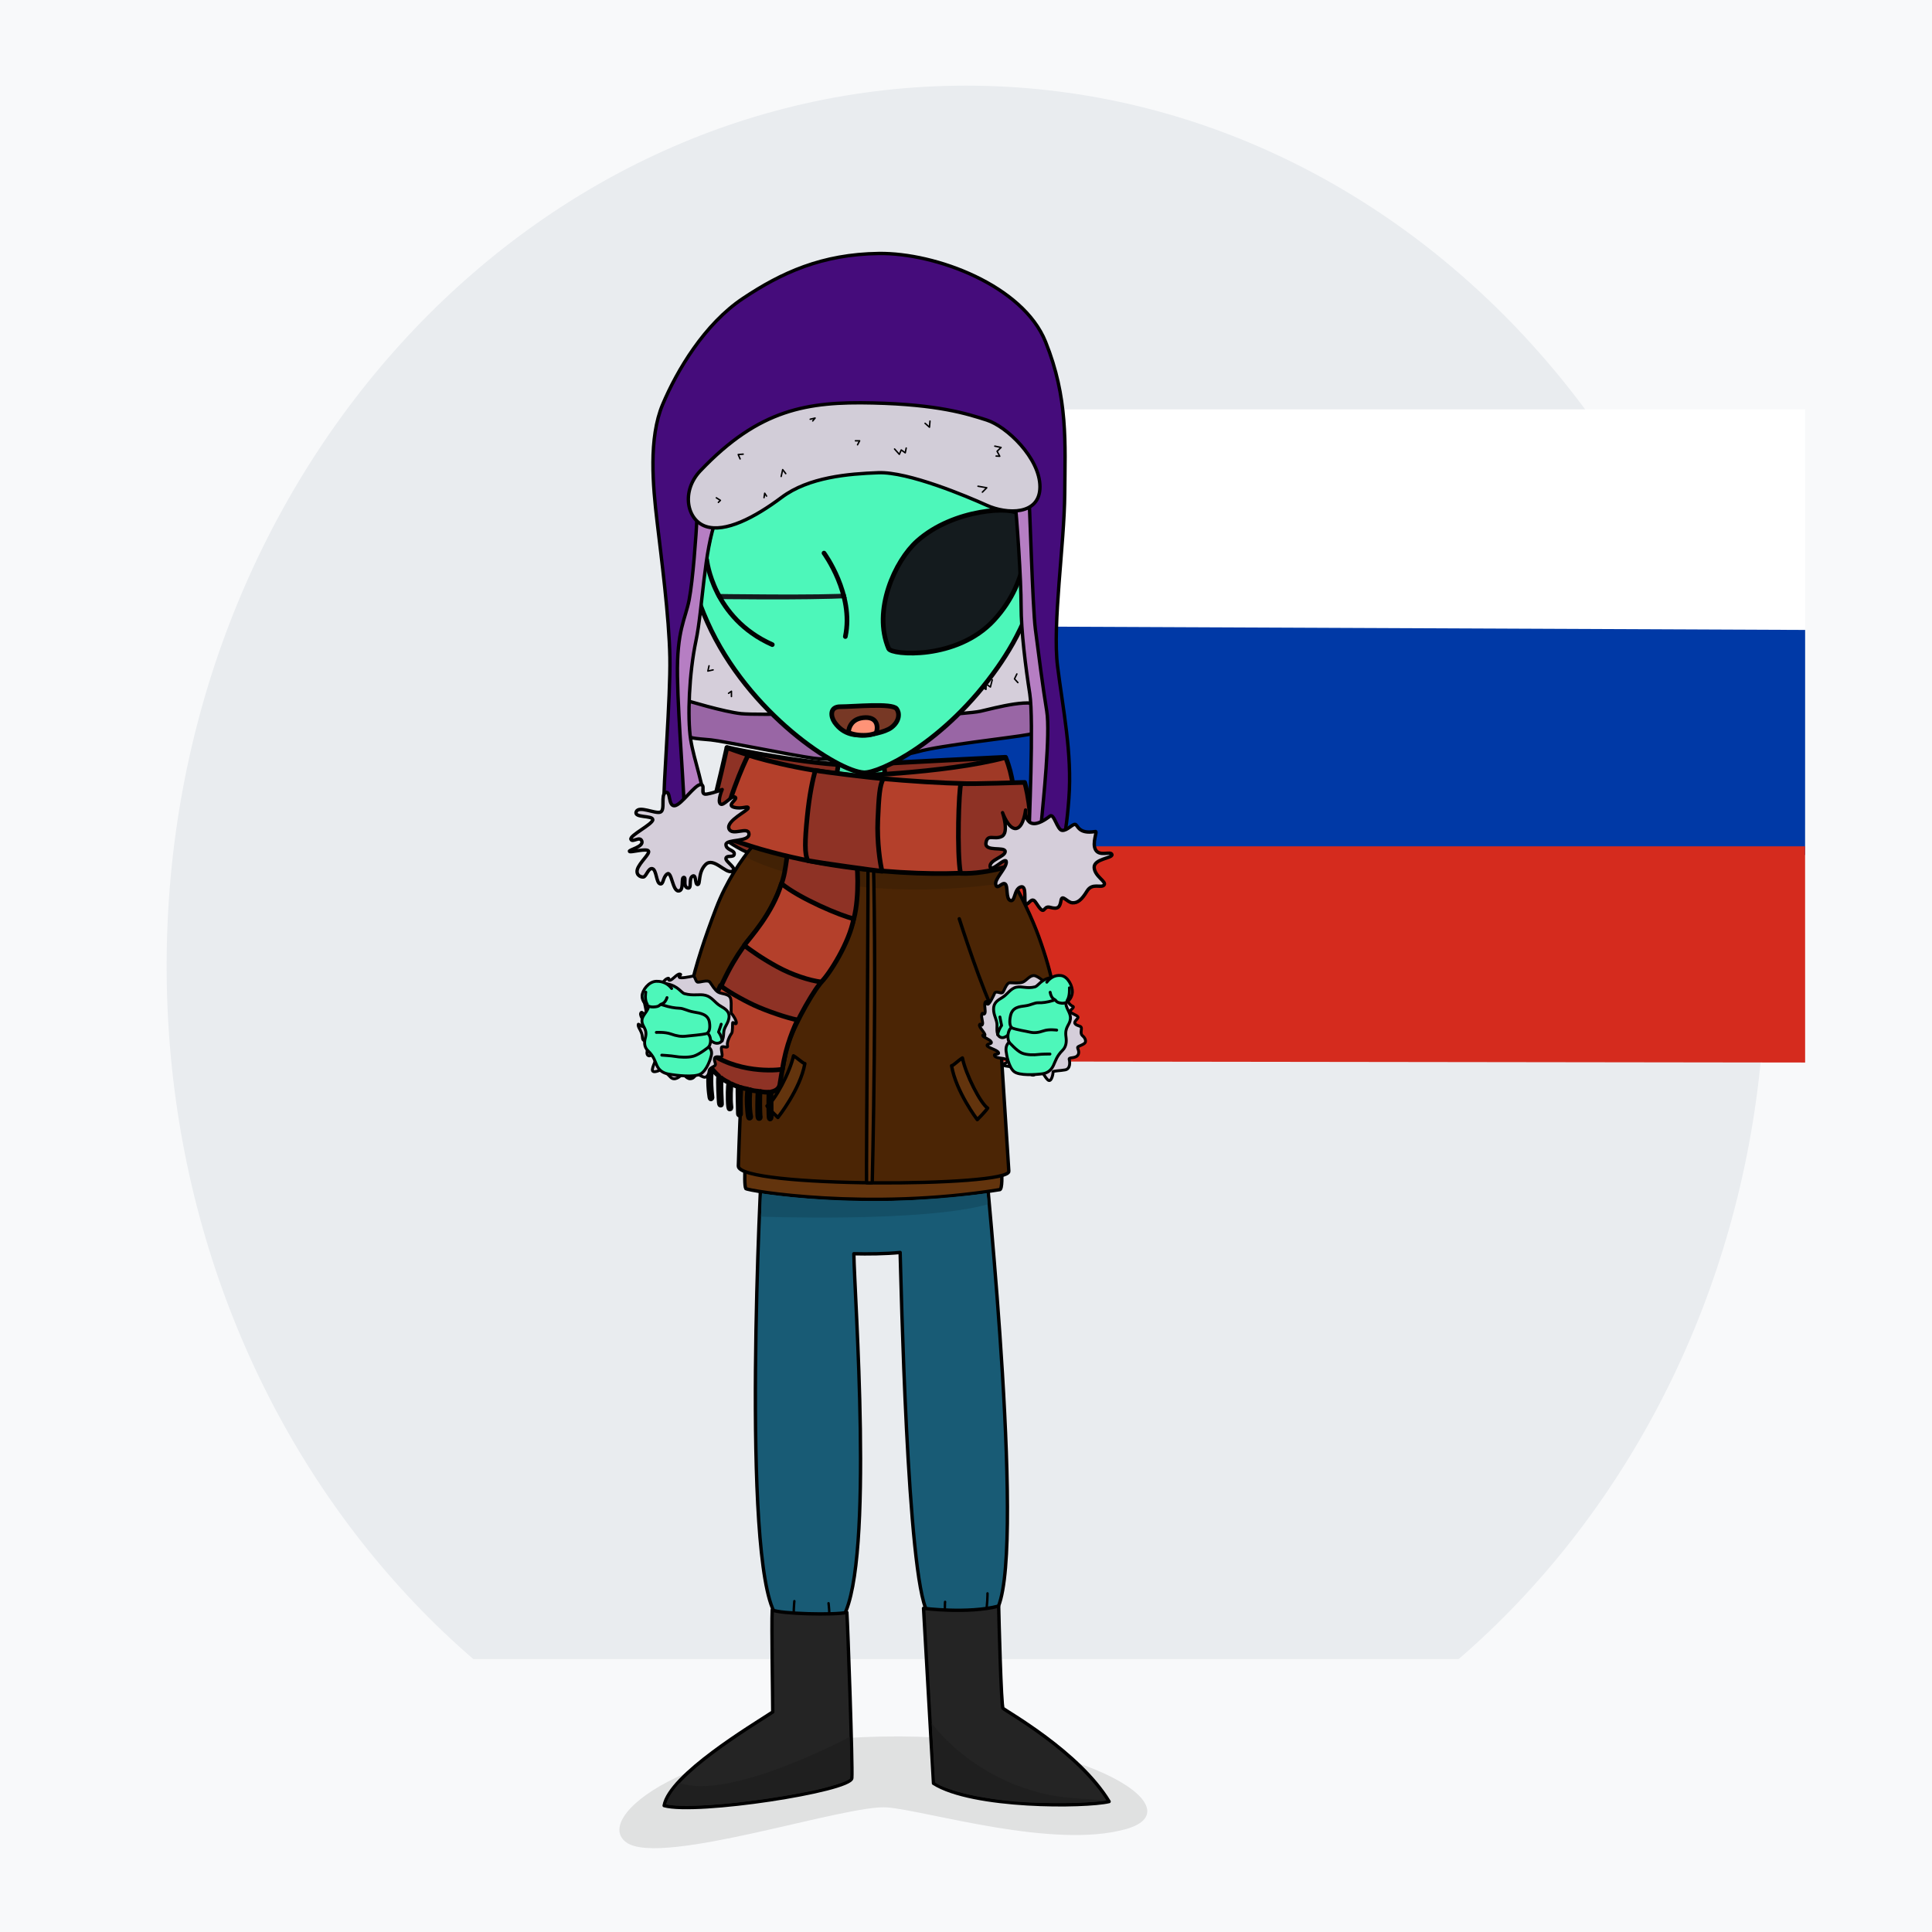 <svg xmlns="http://www.w3.org/2000/svg" xmlns:xlink="http://www.w3.org/1999/xlink" preserveAspectRatio="xMidYMid meet" width="4000" height="4000" viewBox="0 0 4000 4000" style="width:100%;height:100%"><rect x="0" y="0" width="4000" height="4000" fill="#808080" stroke="none"/><defs><animate attributeType="XML" attributeName="opacity" dur="10s" from="0" to="1" xlink:href="#time_group"/></defs><g id="_R_G"><g id="_R_G_L_7_G" transform=" translate(2000, 2000) translate(0, 0)"><path id="_R_G_L_7_G_D_0_P_0" fill="#f8f9fa" fill-opacity="1" fill-rule="nonzero" d=" M2000 -2000 C2000,-2000 2000,2000 2000,2000 C2000,2000 -2000,2000 -2000,2000 C-2000,2000 -2000,-2000 -2000,-2000 C-2000,-2000 2000,-2000 2000,-2000z "/><path id="_R_G_L_7_G_D_1_P_0" fill="#e9ecef" fill-opacity="1" fill-rule="nonzero" d=" M0 -1822.69 C913.39,-1822.69 1655,-1005.94 1655,0 C1655,1005.94 913.39,1822.69 0,1822.69 C-913.39,1822.69 -1655,1005.94 -1655,0 C-1655,-1005.94 -913.39,-1822.69 0,-1822.69z "/><path id="_R_G_L_7_G_D_2_P_0" fill="#f8f9fa" fill-opacity="1" fill-rule="nonzero" d=" M1784 1435 C1784,1435 1784,1935 1784,1935 C1784,1935 -1784,1935 -1784,1935 C-1784,1935 -1784,1435 -1784,1435 C-1784,1435 1784,1435 1784,1435z "/></g><g id="_R_G_L_6_G" transform=" translate(2188, 1320) translate(0, 0)"><path id="_R_G_L_6_G_D_0_P_0" fill="#ffffff" fill-opacity="1" fill-rule="nonzero" d=" M-425.37 5.51 C-425.37,5.51 -425.08,-472.38 -425.08,-472.38 C-425.08,-472.38 1549.24,-472.39 1549.24,-472.39 C1549.24,-472.39 1549.33,14.08 1549.33,14.08 C1549.33,14.08 -425.37,5.51 -425.37,5.51z "/><path id="_R_G_L_6_G_D_1_P_0" fill="#0039a6" fill-opacity="1" fill-rule="nonzero" d=" M-425.37 -24.34 C-425.37,-24.34 -425.08,450.11 -425.08,450.11 C-425.08,450.11 1549.24,450.11 1549.24,450.11 C1549.24,450.11 1549.33,-15.78 1549.33,-15.78 C1549.33,-15.78 -425.37,-24.34 -425.37,-24.34z "/><path id="_R_G_L_6_G_D_2_P_0" fill="#d52b1e" fill-opacity="1" fill-rule="nonzero" d=" M-425.37 877.26 C-425.37,877.26 -425.08,432.2 -425.08,432.2 C-425.08,432.2 1549.24,432.2 1549.24,432.2 C1549.24,432.2 1549.33,879.85 1549.33,879.85 C1549.33,879.85 -425.37,877.26 -425.37,877.26z "/></g><g id="_R_G_L_5_G_N_3_T_0" transform=" translate(711.547, 1305.732) scale(1.38, 1.38) translate(26, -267)"><g id="_R_G_L_5_G" opacity="0.1" transform=" translate(781.154, 909.688) scale(0.725, 0.725) translate(0, 0)"><path id="_R_G_L_5_G_D_0_P_0" fill="#000000" fill-opacity="1" fill-rule="nonzero" d=" M0 1402 C-405.33,1410 -600,1570.67 -528,1621.33 C-456,1672 -72,1541.33 12,1548.67 C96,1556 356.67,1636 506,1593.33 C655.33,1550.67 405.33,1394 0,1402z "/></g></g><g id="_R_G_L_4_G_N_3_T_0" transform=" translate(711.547, 1305.732) scale(1.38, 1.38) translate(26, -267)"><g id="_R_G_L_4_G" transform=" translate(781.154, 909.688) scale(0.725, 0.725) translate(0, 0)"><path id="_R_G_L_4_G_D_0_P_0" fill="#832d21" fill-opacity="1" fill-rule="nonzero" d=" M-355.36 -485.33 C-355.36,-485.33 -325.33,-441.88 -251.06,-416.99 C-209.58,-436.74 -211.95,-469.13 -263.31,-479.41 C-314.67,-489.68 -355.36,-485.33 -355.36,-485.33z "/><path id="_R_G_L_4_G_D_1_P_0" stroke="#000000" stroke-linecap="round" stroke-linejoin="round" fill="none" stroke-width="7" stroke-opacity="1" d=" M-355.36 -485.33 C-355.36,-485.33 -325.33,-441.88 -251.06,-416.99 C-209.58,-436.74 -211.95,-469.13 -263.31,-479.41 C-314.67,-489.68 -355.36,-485.33 -355.36,-485.33z "/><path id="_R_G_L_4_G_D_2_P_0" fill="#185b75" fill-opacity="1" fill-rule="nonzero" d=" M-246.68 193.78 C-250.23,234.67 -290.57,1032.1 -219.81,1149.04 C-186.03,1165.04 -118.28,1164.15 -79.17,1153.49 C-15.61,1035.26 -56.7,487.35 -57.59,402.9 C-30.12,403.6 8.2,403.29 38.2,400.24 C39.98,452.68 52.73,1072.57 94.56,1143.89 C127.45,1151.89 201.15,1156.07 235.82,1143.63 C300.84,1048.43 215.55,239.11 213.77,197.33 C19.1,218.67 -119.56,220.45 -246.68,193.78z "/><path id="_R_G_L_4_G_D_3_P_0" stroke="#000000" stroke-linecap="round" stroke-linejoin="round" fill="none" stroke-width="7" stroke-opacity="1" d=" M-246.68 193.78 C-250.23,234.67 -290.57,1032.1 -219.81,1149.04 C-186.03,1165.04 -118.28,1164.15 -79.17,1153.49 C-15.61,1035.26 -56.7,487.35 -57.59,402.9 C-30.12,403.6 8.2,403.29 38.2,400.24 C39.98,452.68 52.73,1072.57 94.56,1143.89 C127.45,1151.89 201.15,1156.07 235.82,1143.63 C300.84,1048.43 215.55,239.11 213.77,197.33 C19.1,218.67 -119.56,220.45 -246.68,193.78z "/><path id="_R_G_L_4_G_D_4_P_0" fill="#242424" fill-opacity="1" fill-rule="nonzero" d=" M131.22 1123.27 C131.22,1123.27 129.12,1146.1 134.03,1153.82 "/><path id="_R_G_L_4_G_D_5_P_0" stroke="#000000" stroke-linecap="round" stroke-linejoin="round" fill="none" stroke-width="5" stroke-opacity="1" d=" M131.22 1123.27 C131.22,1123.27 129.12,1146.1 134.03,1153.82 "/><path id="_R_G_L_4_G_D_6_P_0" fill="#242424" fill-opacity="1" fill-rule="nonzero" d=" M219.01 1105.71 C219.01,1105.71 219.01,1131.7 215.15,1147.5 "/><path id="_R_G_L_4_G_D_7_P_0" stroke="#000000" stroke-linecap="round" stroke-linejoin="round" fill="none" stroke-width="5" stroke-opacity="1" d=" M219.01 1105.71 C219.01,1105.71 219.01,1131.7 215.15,1147.5 "/><path id="_R_G_L_4_G_D_8_P_0" fill="#242424" fill-opacity="1" fill-rule="nonzero" d=" M242.1 1132 C178.1,1148.5 86.63,1136.62 86.63,1136.62 C86.63,1136.62 102.23,1410.78 107.23,1498.78 C188.73,1550.28 421.6,1548 470.6,1536.5 C408.1,1433 255.1,1348.5 251.1,1343.5 C247.1,1338.5 242.6,1154.5 242.1,1132z "/><path id="_R_G_L_4_G_D_9_P_0" stroke="#000000" stroke-linecap="round" stroke-linejoin="round" fill="none" stroke-width="7" stroke-opacity="1" d=" M242.1 1132 C178.1,1148.5 86.63,1136.62 86.63,1136.62 C86.63,1136.62 102.23,1410.78 107.23,1498.78 C188.73,1550.28 421.6,1548 470.6,1536.5 C408.1,1433 255.1,1348.5 251.1,1343.5 C247.1,1338.5 242.6,1154.5 242.1,1132z "/><path id="_R_G_L_4_G_D_10_P_0" fill="#242424" fill-opacity="1" fill-rule="nonzero" d=" M-180.7 1121.78 C-180.7,1121.78 -183.86,1151.8 -180.3,1164.84 "/><path id="_R_G_L_4_G_D_11_P_0" stroke="#000000" stroke-linecap="round" stroke-linejoin="round" fill="none" stroke-width="5" stroke-opacity="1" d=" M-180.7 1121.78 C-180.7,1121.78 -183.86,1151.8 -180.3,1164.84 "/><path id="_R_G_L_4_G_D_12_P_0" fill="#242424" fill-opacity="1" fill-rule="nonzero" d=" M-109.98 1126.12 C-109.98,1126.12 -106.82,1149.43 -109.59,1157.73 "/><path id="_R_G_L_4_G_D_13_P_0" stroke="#000000" stroke-linecap="round" stroke-linejoin="round" fill="none" stroke-width="5" stroke-opacity="1" d=" M-109.98 1126.12 C-109.98,1126.12 -106.82,1149.43 -109.59,1157.73 "/><path id="_R_G_L_4_G_D_14_P_0" fill="#242424" fill-opacity="1" fill-rule="nonzero" d=" M-226.53 1139.95 C-228.11,1172.35 -225.41,1321.94 -225.41,1351.17 C-267.68,1378.83 -438.67,1480.89 -450.13,1544.89 C-382.97,1563.46 -63.76,1514.08 -61.79,1488 C-59.81,1461.93 -70.08,1173.14 -72.06,1145.09 C-96.16,1151.01 -210.33,1148.25 -226.53,1139.95z "/><path id="_R_G_L_4_G_D_15_P_0" stroke="#000000" stroke-linecap="round" stroke-linejoin="round" fill="none" stroke-width="7" stroke-opacity="1" d=" M-226.53 1139.95 C-228.11,1172.35 -225.41,1321.94 -225.41,1351.17 C-267.68,1378.83 -438.67,1480.89 -450.13,1544.89 C-382.97,1563.46 -63.76,1514.08 -61.79,1488 C-59.81,1461.93 -70.08,1173.14 -72.06,1145.09 C-96.16,1151.01 -210.33,1148.25 -226.53,1139.95z "/><path id="_R_G_L_4_G_D_16_P_0" fill="#63340d" fill-opacity="1" fill-rule="nonzero" d=" M-282.57 224.71 C-283.51,235.25 -283.97,263.56 -281.18,268 C-278.38,272.43 -27.44,314.61 244.48,270.21 C249.59,269.38 249.61,238.03 246.81,227.49 C175.92,230.26 -209.81,231.92 -282.57,224.71z "/><path id="_R_G_L_4_G_D_17_P_0" stroke="#000000" stroke-linecap="round" stroke-linejoin="round" fill="none" stroke-width="7" stroke-opacity="1" d=" M-282.57 224.71 C-283.51,235.25 -283.97,263.56 -281.18,268 C-278.38,272.43 -27.44,314.61 244.48,270.21 C249.59,269.38 249.61,238.03 246.81,227.49 C175.92,230.26 -209.81,231.92 -282.57,224.71z "/><path id="_R_G_L_4_G_D_18_P_0" fill="#4b2505" fill-opacity="1" fill-rule="nonzero" d=" M-34.34 -522.29 C-235.04,-522.29 -256.89,-478.22 -263.53,-380.25 C-269.29,-295.17 -289.59,-13.68 -296.61,221.34 C-297.97,266.65 268.14,265.38 263.1,232 C253.01,82 231.3,-291.93 219.5,-386.04 C207.69,-480.15 166.37,-522.29 -34.34,-522.29z "/><path id="_R_G_L_4_G_D_19_P_0" stroke="#000000" stroke-linecap="round" stroke-linejoin="round" fill="none" stroke-width="7" stroke-opacity="1" d=" M-34.34 -522.29 C-235.04,-522.29 -256.89,-478.22 -263.53,-380.25 C-269.29,-295.17 -289.59,-13.68 -296.61,221.34 C-297.97,266.65 268.14,265.38 263.1,232 C253.01,82 231.3,-291.93 219.5,-386.04 C207.69,-480.15 166.37,-522.29 -34.34,-522.29z "/><path id="_R_G_L_4_G_D_20_P_0" fill="#4b2505" fill-opacity="1" fill-rule="nonzero" d=" M-222.33 -486.16 C-222.33,-486.16 -299.4,-424.68 -342.67,-311.85 C-387.36,-195.36 -424.02,-69.72 -386.2,-51.72 C-348.37,-33.72 -302.81,-38.91 -262.76,-140.94 C-218.71,-253.14 -203.25,-301.46 -203.25,-301.46 "/><path id="_R_G_L_4_G_D_21_P_0" stroke="#000000" stroke-linecap="round" stroke-linejoin="round" fill="none" stroke-width="7" stroke-opacity="1" d=" M-222.33 -486.16 C-222.33,-486.16 -299.4,-424.68 -342.67,-311.85 C-387.36,-195.36 -424.02,-69.72 -386.2,-51.72 C-348.37,-33.72 -302.81,-38.91 -262.76,-140.94 C-218.71,-253.14 -203.25,-301.46 -203.25,-301.46 "/><path id="_R_G_L_4_G_D_22_P_0" fill="#4b2505" fill-opacity="1" fill-rule="nonzero" d=" M160.54 -290.25 C160.54,-290.25 209.98,-135.31 235.8,-90.53 C257.2,-53.43 302.22,-36.37 329.12,-40.37 C356.01,-44.37 384.59,-88.69 324.95,-253.54 C300.46,-321.21 226.96,-474 146.27,-500 "/><path id="_R_G_L_4_G_D_23_P_0" stroke="#000000" stroke-linecap="round" stroke-linejoin="round" fill="none" stroke-width="7" stroke-opacity="1" d=" M160.54 -290.25 C160.54,-290.25 209.98,-135.31 235.8,-90.53 C257.2,-53.43 302.22,-36.37 329.12,-40.37 C356.01,-44.37 384.59,-88.69 324.95,-253.54 C300.46,-321.21 226.96,-474 146.27,-500 "/><path id="_R_G_L_4_G_D_24_P_0" fill="#412105" fill-opacity="1" fill-rule="nonzero" d=" M-252 -451.5 C-252,-451.5 -271,-431.75 -280,-418.25 C-273.75,-411 -71.18,-313.47 268.41,-366.37 C259.59,-385.31 239.41,-412.44 239.41,-412.44 C239.41,-412.44 -252,-451.5 -252,-451.5z "/><path id="_R_G_L_4_G_D_25_P_0" fill="#63340d" fill-opacity="1" fill-rule="nonzero" d=" M-19.31 -480 C-26.88,-478 -30.24,-486 -28.56,-448 C-26.88,-410 -32.11,227.78 -31.27,255.78 C-26.5,256.89 -19.55,255.89 -19.55,255.89 C-19.55,255.89 -8.39,-191 -19.31,-480z "/><path id="_R_G_L_4_G_D_26_P_0" stroke="#000000" stroke-linecap="round" stroke-linejoin="round" fill="none" stroke-width="7" stroke-opacity="1" d=" M-19.31 -480 C-26.88,-478 -30.24,-486 -28.56,-448 C-26.88,-410 -32.11,227.78 -31.27,255.78 C-26.5,256.89 -19.55,255.89 -19.55,255.89 C-19.55,255.89 -8.39,-191 -19.31,-480z "/><path id="_R_G_L_4_G_D_27_P_0" fill="#63340d" fill-opacity="1" fill-rule="nonzero" d=" M-182.48 -6.69 C-172.2,-0.59 -163.38,8.84 -158.97,9.4 C-168.28,62.67 -214.8,120.94 -214.8,120.94 C-214.8,120.94 -230.96,105.96 -237.33,97.08 C-221.66,87.09 -189.83,27.71 -182.48,-6.69z  M167.06 -2.26 C157.26,3.85 148.87,13.28 144.67,13.84 C153.53,67.11 197.84,125.38 197.84,125.38 C197.84,125.38 213.23,110.4 219.29,101.52 C204.37,91.53 174.05,32.15 167.06,-2.26z "/><path id="_R_G_L_4_G_D_28_P_0" stroke="#000000" stroke-linecap="round" stroke-linejoin="round" fill="none" stroke-width="7" stroke-opacity="1" d=" M-182.48 -6.69 C-172.2,-0.59 -163.38,8.84 -158.97,9.4 C-168.28,62.67 -214.8,120.94 -214.8,120.94 C-214.8,120.94 -230.96,105.96 -237.33,97.08 C-221.66,87.09 -189.83,27.71 -182.48,-6.69z  M167.06 -2.26 C157.26,3.85 148.87,13.28 144.67,13.84 C153.53,67.11 197.84,125.38 197.84,125.38 C197.84,125.38 213.23,110.4 219.29,101.52 C204.37,91.53 174.05,32.15 167.06,-2.26z "/><path id="_R_G_L_4_G_D_29_P_0" fill="#144f66" fill-opacity="1" fill-rule="nonzero" d=" M217.19 277.82 C217.19,277.82 100.05,294.32 -23.51,294.32 C-147.06,294.32 -247.69,278.32 -247.69,278.32 C-247.69,278.32 -249.68,326.12 -249.68,326.12 C-249.68,326.12 83.84,338.61 219.35,300.74 C217.72,284.08 217.19,277.82 217.19,277.82z "/><path id="_R_G_L_4_G_D_30_P_0" fill="#1f1f1f" fill-opacity="1" fill-rule="nonzero" d=" M-66.37 1402.67 C-66.37,1402.67 -311.96,1534.74 -418.12,1498.13 C-426.95,1507.36 -441.08,1525.61 -445.95,1541.86 C-430.95,1547.99 -319.57,1549.61 -138.57,1513.36 C-124.74,1510.59 -66.81,1494.86 -65.31,1488.23 C-63.81,1481.61 -66.37,1402.67 -66.37,1402.67z "/><path id="_R_G_L_4_G_D_31_P_0" fill="#1f1f1f" fill-opacity="1" fill-rule="nonzero" d=" M103.48 1374.18 C103.48,1374.18 109.44,1477.11 110.44,1496.73 C122.94,1507.86 176.23,1525.04 254.49,1534.42 C332.75,1543.81 447.58,1538.49 465.45,1534.24 C454.95,1531.36 388.25,1532.72 336.57,1520.57 C179.71,1483.71 103.48,1374.18 103.48,1374.18z "/></g></g><g id="_R_G_L_3_G_N_3_T_0" transform=" translate(711.547, 1305.732) scale(1.38, 1.38) translate(26, -267)"><g id="_R_G_L_3_G" transform=" translate(781.154, 909.688) scale(0.725, 0.725) translate(0, 0)"><path id="_R_G_L_3_G_D_0_P_0" fill="#d5ceda" fill-opacity="1" fill-rule="nonzero" d=" M-372.7 -1044.13 C-372.7,-1044.13 -414.14,-837.64 -404.3,-700.69 C-100.9,-615.7 282.58,-679.62 320.51,-703.49 C318.4,-741.42 302.24,-908.58 300.14,-1038.51 C94.35,-1071.52 -372.7,-1044.13 -372.7,-1044.13z "/><path id="_R_G_L_3_G_D_1_P_0" stroke="#000000" stroke-linecap="round" stroke-linejoin="round" fill="none" stroke-width="7" stroke-opacity="1" d=" M-372.7 -1044.13 C-372.7,-1044.13 -414.14,-837.64 -404.3,-700.69 C-100.9,-615.7 282.58,-679.62 320.51,-703.49 C318.4,-741.42 302.24,-908.58 300.14,-1038.51 C94.35,-1071.52 -372.7,-1044.13 -372.7,-1044.13z "/><path id="_R_G_L_3_G_D_2_P_0" fill="#9966a5" fill-opacity="1" fill-rule="nonzero" d=" M-413.04 -744.7 C-425.53,-748.44 -426.15,-711.61 -419.91,-686.64 C-413.67,-661.67 -381.2,-663.54 -353.11,-660.42 C-325.02,-657.3 -182.05,-627.96 -139.6,-622.34 C-97.15,-616.72 28.96,-622.96 75.16,-636.07 C121.35,-649.18 268.06,-664.79 304.27,-671.66 C340.48,-678.52 334.86,-701 328,-725.97 C321.13,-750.94 232.48,-725.97 204.39,-719.73 C176.29,-713.48 13.35,-704.74 -29.72,-710.99 C-72.8,-717.23 -255.09,-710.99 -290.68,-714.73 C-326.26,-718.48 -400.56,-740.95 -413.04,-744.7z "/><path id="_R_G_L_3_G_D_3_P_0" stroke="#000000" stroke-linecap="round" stroke-linejoin="round" fill="none" stroke-width="7" stroke-opacity="1" d=" M-413.04 -744.7 C-425.53,-748.44 -426.15,-711.61 -419.91,-686.64 C-413.67,-661.67 -381.2,-663.54 -353.11,-660.42 C-325.02,-657.3 -182.05,-627.96 -139.6,-622.34 C-97.15,-616.72 28.96,-622.96 75.16,-636.07 C121.35,-649.18 268.06,-664.79 304.27,-671.66 C340.48,-678.52 334.86,-701 328,-725.97 C321.13,-750.94 232.48,-725.97 204.39,-719.73 C176.29,-713.48 13.35,-704.74 -29.72,-710.99 C-72.8,-717.23 -255.09,-710.99 -290.68,-714.73 C-326.26,-718.48 -400.56,-740.95 -413.04,-744.7z "/><path id="_R_G_L_3_G_D_4_P_0" stroke="#000000" stroke-linecap="round" stroke-linejoin="round" fill="none" stroke-width="3" stroke-opacity="1" d=" M-357.25 -813.76 C-357.25,-813.76 -359.7,-802.87 -359.7,-802.87 C-359.7,-802.87 -348.82,-805.33 -348.82,-805.33 "/><path id="_R_G_L_3_G_D_5_P_0" stroke="#000000" stroke-linecap="round" stroke-linejoin="round" fill="none" stroke-width="3" stroke-opacity="1" d=" M-316.86 -756.87 C-316.86,-756.87 -310.89,-761.09 -310.89,-761.09 C-310.89,-761.09 -310.89,-750.2 -310.89,-750.2 "/><path id="_R_G_L_3_G_D_6_P_0" stroke="#000000" stroke-linecap="round" stroke-linejoin="round" fill="none" stroke-width="3" stroke-opacity="1" d=" M199.7 -773.73 C199.7,-773.73 215.86,-764.95 215.86,-764.95 C215.86,-764.95 216.21,-775.83 216.21,-775.83 C216.21,-775.83 224.99,-769.87 224.99,-769.87 C224.99,-769.87 228.85,-784.97 228.85,-784.97 "/><path id="_R_G_L_3_G_D_7_P_0" stroke="#000000" stroke-linecap="round" stroke-linejoin="round" fill="none" stroke-width="3" stroke-opacity="1" d=" M279.77 -796.9 C279.77,-796.9 274.85,-786.72 274.85,-786.72 C274.85,-786.72 281.88,-779 281.88,-779 "/></g></g><g id="_R_G_L_2_G" transform=" translate(711.547, 1305.732) scale(1.38, 1.38) translate(26, -267)"><path id="_R_G_L_2_G_D_0_P_0" fill="#832d21" fill-opacity="1" fill-rule="nonzero" d=" M549.13 442.34 C556.28,465.53 647.89,512.19 759.54,523.36 C871.19,534.52 966.52,456.94 966.52,456.94 C966.52,456.94 804.2,464.67 750.09,468.39 C695.99,472.11 560.58,445.78 549.13,442.34z "/><path id="_R_G_L_2_G_D_1_P_0" stroke="#010101" stroke-linecap="round" stroke-linejoin="round" fill="none" stroke-width="7" stroke-opacity="1" d=" M549.13 442.34 C556.28,465.53 647.89,512.19 759.54,523.36 C871.19,534.52 966.52,456.94 966.52,456.94 C966.52,456.94 804.2,464.67 750.09,468.39 C695.99,472.11 560.58,445.78 549.13,442.34z "/><path id="_R_G_L_2_G_D_2_P_0" fill="#46e4ac" fill-opacity="1" fill-rule="nonzero" d=" M717.27 458.37 C717.27,458.37 715.16,484.31 704.53,518.92 C698.96,548.85 721.93,561.4 747.44,561.4 C772.95,561.4 796.85,553.3 794.08,519.12 C783.35,486.47 784.77,457.53 784.77,457.53 C784.77,457.53 717.27,458.37 717.27,458.37z "/><path id="_R_G_L_2_G_D_3_P_0" stroke="#010101" stroke-linecap="round" stroke-linejoin="round" fill="none" stroke-width="7" stroke-opacity="1" d=" M717.27 458.37 C717.27,458.37 715.16,484.31 704.53,518.92 C698.96,548.85 721.93,561.4 747.44,561.4 C772.95,561.4 796.85,553.3 794.08,519.12 C783.35,486.47 784.77,457.53 784.77,457.53 C784.77,457.53 717.27,458.37 717.27,458.37z "/><path id="_R_G_L_2_G_D_4_P_0" fill="#4df7ba" fill-opacity="1" fill-rule="nonzero" d=" M755 -222.48 C590.24,-219.16 518.95,-111.11 500.95,-60.23 C481.66,-5.73 458.18,117.1 519.81,254.61 C581.44,392.12 716.02,478.49 754.59,480.17 C776.37,481.11 875.33,436.15 955.4,321.69 C984.79,279.69 1019.96,216.04 1030.63,109.09 C1037.14,43.82 1025.72,-14.02 1016.61,-46.82 C999.84,-107.19 921.44,-225.83 755,-222.48z "/><path id="_R_G_L_2_G_D_5_P_0" stroke="#010101" stroke-linecap="round" stroke-linejoin="round" fill="none" stroke-width="7" stroke-opacity="1" d=" M755 -222.48 C590.24,-219.16 518.95,-111.11 500.95,-60.23 C481.66,-5.73 458.18,117.1 519.81,254.61 C581.44,392.12 716.02,478.49 754.59,480.17 C776.37,481.11 875.33,436.15 955.4,321.69 C984.79,279.69 1019.96,216.04 1030.63,109.09 C1037.14,43.82 1025.72,-14.02 1016.61,-46.82 C999.84,-107.19 921.44,-225.83 755,-222.48z "/><path id="_R_G_L_2_G_D_6_P_0" fill="#141b1e" fill-opacity="1" fill-rule="nonzero" d=" M526.1 92.79 C510.38,116.78 508.49,191.31 563.83,251.68 C619.17,312.05 716.53,304.12 720.63,294.44 C744.94,237.01 711.11,162.6 678.28,133.04 C623.36,83.57 534.07,80.63 526.1,92.79z "/><path id="_R_G_L_2_G_D_7_P_0" stroke="#010101" stroke-linecap="round" stroke-linejoin="round" fill="none" stroke-width="7" stroke-opacity="1" d=" M526.1 92.79 C510.38,116.78 508.49,191.31 563.83,251.68 C619.17,312.05 716.53,304.12 720.63,294.44 C744.94,237.01 711.11,162.6 678.28,133.04 C623.36,83.57 534.07,80.63 526.1,92.79z "/><path id="_R_G_L_2_G_D_8_P_0" fill="#141b1e" fill-opacity="1" fill-rule="nonzero" d=" M987.56 92.37 C1003.39,116.36 1005.29,190.89 949.56,251.26 C893.83,311.63 795.78,303.7 791.65,294.02 C767.16,236.59 801.24,162.18 834.29,132.62 C889.6,83.15 979.54,80.21 987.56,92.37z "/><path id="_R_G_L_2_G_D_9_P_0" stroke="#010101" stroke-linecap="round" stroke-linejoin="round" fill="none" stroke-width="7" stroke-opacity="1" d=" M987.56 92.37 C1003.39,116.36 1005.29,190.89 949.56,251.26 C893.83,311.63 795.78,303.7 791.65,294.02 C767.16,236.59 801.24,162.18 834.29,132.62 C889.6,83.15 979.54,80.21 987.56,92.37z "/><path id="_R_G_L_2_G_D_10_P_0" fill="#773825" fill-opacity="1" fill-rule="nonzero" d=" M718.97 381.1 C703.14,381.1 704.29,395.57 710.55,404.5 C724.49,424.38 743.59,423.69 752.62,423.79 C761.65,423.89 785.98,419.79 795.83,412.2 C808.8,402.2 807.95,389.66 803.42,384.08 C796.34,375.36 740.11,381.1 718.97,381.1z "/><path id="_R_G_L_2_G_D_11_P_0" stroke="#010101" stroke-linecap="round" stroke-linejoin="round" fill="none" stroke-width="7" stroke-opacity="1" d=" M718.97 381.1 C703.14,381.1 704.29,395.57 710.55,404.5 C724.49,424.38 743.59,423.69 752.62,423.79 C761.65,423.89 785.98,419.79 795.83,412.2 C808.8,402.2 807.95,389.66 803.42,384.08 C796.34,375.36 740.11,381.1 718.97,381.1z "/><path id="_R_G_L_2_G_D_12_P_0" fill="#ff9377" fill-opacity="1" fill-rule="nonzero" d=" M753.24 397.62 C731.28,400.09 731.28,419.79 731.28,419.79 C731.28,419.79 738.46,423.38 750.06,423.89 C761.65,424.41 767.4,422.66 772.84,420.61 C776.23,411.48 775.2,395.16 753.24,397.62z "/><path id="_R_G_L_2_G_D_13_P_0" stroke="#010101" stroke-linecap="round" stroke-linejoin="round" fill="none" stroke-width="7" stroke-opacity="1" d=" M753.24 397.62 C731.28,400.09 731.28,419.79 731.28,419.79 C731.28,419.79 738.46,423.38 750.06,423.89 C761.65,424.41 767.4,422.66 772.84,420.61 C776.23,411.48 775.2,395.16 753.24,397.62z "/><path id="_R_G_L_2_G_D_14_P_0" fill="#4df7ba" fill-opacity="1" fill-rule="nonzero" d=" M585.86 61.86 C513.4,69.47 498.91,77.08 502.89,133.24 C506.88,189.4 528.26,211.86 528.26,211.86 C528.26,211.86 696.01,214.4 735.86,210.78 C745.28,169.11 658.33,54.25 585.86,61.86z "/><path id="_R_G_L_2_G_D_15_P_0" fill="#4df7ba" fill-opacity="1" fill-rule="nonzero" d=" M736.59 218.02 C661.23,221.64 529.7,219.47 529.7,219.47 C529.7,219.47 572.46,323.09 680.43,319.11 C788.4,315.12 750.72,241.57 736.59,218.02z "/><path id="_R_G_L_2_G_D_16_P_0" stroke="#010101" stroke-linecap="round" stroke-linejoin="round" fill="none" stroke-width="7" stroke-opacity="1" d=" M694.63 150.62 C694.63,150.62 740.11,212.38 726.64,275.82 "/><path id="_R_G_L_2_G_D_17_P_0" stroke="#010101" stroke-linecap="round" stroke-linejoin="round" fill="none" stroke-width="7" stroke-opacity="1" d=" M518.66 160.5 C518.66,160.5 527.39,248.17 617.03,287.93 "/><path id="_R_G_L_2_G_D_18_P_0" fill="#8e3225" fill-opacity="1" fill-rule="nonzero" d=" M642.08 580.52 C639.95,592.83 640.43,602.29 635.46,629.74 C630.49,657.19 609.43,696.23 595.94,713.27 C582.46,730.3 564.41,748.6 542.47,795.37 C519.04,845.3 517.27,883.64 516.99,892.06 C516.63,903.2 519.89,913.26 523.51,918.51 C519.26,941.88 522.9,963.12 523.24,965.89 C523.51,968.06 524.06,970.23 525.6,969.33 C527.14,968.42 526.62,967.02 526.41,965.16 C523.69,941.43 525.6,927.21 526.32,923.58 C526.86,925.21 532.03,930.92 536.65,935 C535.56,944.87 537.1,970.6 537.46,974.67 C537.82,978.75 538.55,978.84 539.91,978.84 C541.27,978.84 540.91,976.7 540.82,974.94 C539.73,953.84 539.91,942.52 540.36,937.9 C541.72,939.62 548.97,943.69 552.05,945.05 C551.23,947.41 550.96,953.66 550.78,959.63 C550.6,965.61 550.87,976.85 551.41,980.38 C551.96,983.91 552.23,985.09 553.86,984.55 C555.49,984 555.13,981.95 554.86,979.65 C553.59,969.15 554.49,951.48 555.4,946.77 C556.67,947.41 563.01,950.58 565.63,950.85 C565.27,954.29 566,986.08 566.09,989.07 C566.18,992.06 566,993.97 567.99,993.79 C569.98,993.6 569.53,991.7 569.44,989.07 C569.35,986.45 569.08,956.46 569.26,952.03 C572.07,953.2 576.32,954.2 580.31,954.83 C578.04,970.51 580.04,988.17 580.58,992.97 C581.12,997.77 581.85,999.04 583.66,998.22 C585.47,997.41 584.52,995.69 583.84,990.61 C582.03,977.03 583.21,958.82 583.84,955.56 C586.02,956.92 592.45,957.73 595.8,957.91 C594.71,966.61 594.98,991.16 595.26,994.51 C595.53,997.86 595.89,999.22 597.61,998.95 C599.33,998.68 599.24,996.77 598.79,994.6 C598.34,992.43 597.79,964.26 598.88,958.1 C601.23,959.18 609.57,959.82 612.01,959.27 C611.47,976.57 611.83,992.88 612.19,996.96 C612.56,1001.03 615.55,1000.58 615.46,995.6 C615.41,992.88 615.18,966.52 615.18,959 C623.52,957.37 627.52,953.09 628.34,947.99 C629.16,942.88 631.96,924.77 637.13,898.14 C642.3,871.52 674.87,813.61 687.54,798.1 C700.2,782.59 722.6,742.71 735.26,711.95 C747.93,681.19 745.67,627.58 743.41,613.56 C741.14,599.53 654.62,582.65 642.08,580.52z "/><path id="_R_G_L_2_G_D_19_P_0" stroke="#010101" stroke-linecap="round" stroke-linejoin="round" fill="none" stroke-width="7" stroke-opacity="1" d=" M642.08 580.52 C639.95,592.83 640.43,602.29 635.46,629.74 C630.49,657.19 609.43,696.23 595.94,713.27 C582.46,730.3 564.41,748.6 542.47,795.37 C519.04,845.3 517.27,883.64 516.99,892.06 C516.63,903.2 519.89,913.26 523.51,918.51 C519.26,941.88 522.9,963.12 523.24,965.89 C523.51,968.06 524.06,970.23 525.6,969.33 C527.14,968.42 526.62,967.02 526.41,965.16 C523.69,941.43 525.6,927.21 526.32,923.58 C526.86,925.21 532.03,930.92 536.65,935 C535.56,944.87 537.1,970.6 537.46,974.67 C537.82,978.75 538.55,978.84 539.91,978.84 C541.27,978.84 540.91,976.7 540.82,974.94 C539.73,953.84 539.91,942.52 540.36,937.9 C541.72,939.62 548.97,943.69 552.05,945.05 C551.23,947.41 550.96,953.66 550.78,959.63 C550.6,965.61 550.87,976.85 551.41,980.38 C551.96,983.91 552.23,985.09 553.86,984.55 C555.49,984 555.13,981.95 554.86,979.65 C553.59,969.15 554.49,951.48 555.4,946.77 C556.67,947.41 563.01,950.58 565.63,950.85 C565.27,954.29 566,986.08 566.09,989.07 C566.18,992.06 566,993.97 567.99,993.79 C569.98,993.6 569.53,991.7 569.44,989.07 C569.35,986.45 569.08,956.46 569.26,952.03 C572.07,953.2 576.32,954.2 580.31,954.83 C578.04,970.51 580.04,988.17 580.58,992.97 C581.12,997.77 581.85,999.04 583.66,998.22 C585.47,997.41 584.52,995.69 583.84,990.61 C582.03,977.03 583.21,958.82 583.84,955.56 C586.02,956.92 592.45,957.73 595.8,957.91 C594.71,966.61 594.98,991.16 595.26,994.51 C595.53,997.86 595.89,999.22 597.61,998.95 C599.33,998.68 599.24,996.77 598.79,994.6 C598.34,992.43 597.79,964.26 598.88,958.1 C601.23,959.18 609.57,959.82 612.01,959.27 C611.47,976.57 611.83,992.88 612.19,996.96 C612.56,1001.03 615.55,1000.58 615.46,995.6 C615.41,992.88 615.18,966.52 615.18,959 C623.52,957.37 627.52,953.09 628.34,947.99 C629.16,942.88 631.96,924.77 637.13,898.14 C642.3,871.52 674.87,813.61 687.54,798.1 C700.2,782.59 722.6,742.71 735.26,711.95 C747.93,681.19 745.67,627.58 743.41,613.56 C741.14,599.53 654.62,582.65 642.08,580.52z "/><path id="_R_G_L_2_G_D_20_P_0" fill="#b4402b" fill-opacity="1" fill-rule="nonzero" d=" M630.73 646.42 C617.51,690.99 583.09,727.94 575.12,738.99 C583.09,745.88 603.74,760.01 625.12,771.6 C646.49,783.2 672.58,791.89 690.51,794.07 C702.11,783.2 733.09,734.65 739.07,699.14 C720.77,695.33 657.72,668.7 630.73,646.42z "/><path id="_R_G_L_2_G_D_21_P_0" stroke="#010101" stroke-linecap="round" stroke-linejoin="round" fill="none" stroke-width="7" stroke-opacity="1" d=" M630.73 646.42 C617.51,690.99 583.09,727.94 575.12,738.99 C583.09,745.88 603.74,760.01 625.12,771.6 C646.49,783.2 672.58,791.89 690.51,794.07 C702.11,783.2 733.09,734.65 739.07,699.14 C720.77,695.33 657.72,668.7 630.73,646.42z "/><path id="_R_G_L_2_G_D_22_P_0" fill="#b4402b" fill-opacity="1" fill-rule="nonzero" d=" M539.32 799.34 C523.92,831.22 513.23,881.22 517.4,896.26 C562.33,931.95 624.47,926.87 632.26,924.88 C637.33,888.83 650.73,860.03 654.9,850.97 C640.23,848.43 607.98,837.38 589.68,828.87 C571.39,820.35 546.57,806.04 539.32,799.34z "/><path id="_R_G_L_2_G_D_23_P_0" stroke="#010101" stroke-linecap="round" stroke-linejoin="round" fill="none" stroke-width="7" stroke-opacity="1" d=" M539.32 799.34 C523.92,831.22 513.23,881.22 517.4,896.26 C562.33,931.95 624.47,926.87 632.26,924.88 C637.33,888.83 650.73,860.03 654.9,850.97 C640.23,848.43 607.98,837.38 589.68,828.87 C571.39,820.35 546.57,806.04 539.32,799.34z "/><path id="_R_G_L_2_G_D_24_P_0" fill="#a03926" fill-opacity="1" fill-rule="nonzero" d=" M967.14 457.19 C873.75,481.99 720.77,485.53 720.77,485.53 C720.77,485.53 970.04,536.74 980.67,526.43 C980.35,512.59 978.09,483.6 967.14,457.19z "/><path id="_R_G_L_2_G_D_25_P_0" stroke="#010101" stroke-linecap="round" stroke-linejoin="round" fill="none" stroke-width="7" stroke-opacity="1" d=" M967.14 457.19 C873.75,481.99 720.77,485.53 720.77,485.53 C720.77,485.53 970.04,536.74 980.67,526.43 C980.35,512.59 978.09,483.6 967.14,457.19z "/><path id="_R_G_L_2_G_D_26_P_0" fill="#b4402b" fill-opacity="1" fill-rule="nonzero" d=" M569.56 450.01 C569.56,450.01 534.47,527.18 538.86,573.97 C698.88,638.08 896.41,634.81 931.92,627.8 C967.43,620.79 967.43,521.94 961.1,496.38 C901.61,498.64 797.33,492.31 711.38,481.23 C625.43,470.14 569.56,450.01 569.56,450.01z "/><path id="_R_G_L_2_G_D_27_P_0" stroke="#010101" stroke-linecap="round" stroke-linejoin="round" fill="none" stroke-width="7" stroke-opacity="1" d=" M569.56 450.01 C569.56,450.01 534.47,527.18 538.86,573.97 C698.88,638.08 896.41,634.81 931.92,627.8 C967.43,620.79 967.43,521.94 961.1,496.38 C901.61,498.64 797.33,492.31 711.38,481.23 C625.43,470.14 569.56,450.01 569.56,450.01z "/><path id="_R_G_L_2_G_D_28_P_0" fill="#8e3225" fill-opacity="1" fill-rule="nonzero" d=" M548.95 442.54 C548.95,442.54 541.01,478.09 536.28,497 C527.41,532.46 524.31,561.64 525.18,564.22 C526.02,566.73 532.35,571.82 542.02,575.27 C545.47,530.88 574.71,465.24 580.99,453.49 C569.56,449.95 548.95,442.54 548.95,442.54z "/><path id="_R_G_L_2_G_D_29_P_0" stroke="#010101" stroke-linecap="round" stroke-linejoin="round" fill="none" stroke-width="7" stroke-opacity="1" d=" M548.95 442.54 C548.95,442.54 541.01,478.09 536.28,497 C527.41,532.46 524.31,561.64 525.18,564.22 C526.02,566.73 532.35,571.82 542.02,575.27 C545.47,530.88 574.71,465.24 580.99,453.49 C569.56,449.95 548.95,442.54 548.95,442.54z "/><path id="_R_G_L_2_G_D_30_P_0" fill="#8e3225" fill-opacity="1" fill-rule="nonzero" d=" M681.52 476.54 C677.89,489.94 672.82,512.04 669.38,547.01 C665.94,581.97 665.21,602.26 670.47,612.04 C688.22,615.3 770.65,626.9 781.7,627.98 C778.8,616.03 773.91,584.33 775.36,550.63 C776.81,516.93 778.07,498.27 783.69,489.04 C768.65,488.13 690.21,478.53 681.52,476.54z "/><path id="_R_G_L_2_G_D_31_P_0" stroke="#010101" stroke-linecap="round" stroke-linejoin="round" fill="none" stroke-width="7" stroke-opacity="1" d=" M681.52 476.54 C677.89,489.94 672.82,512.04 669.38,547.01 C665.94,581.97 665.21,602.26 670.47,612.04 C688.22,615.3 770.65,626.9 781.7,627.98 C778.8,616.03 773.91,584.33 775.36,550.63 C776.81,516.93 778.07,498.27 783.69,489.04 C768.65,488.13 690.21,478.53 681.52,476.54z "/><path id="_R_G_L_2_G_D_32_P_0" fill="#8e3225" fill-opacity="1" fill-rule="nonzero" d=" M995.65 494.65 C995.65,494.65 919.02,497.19 899.99,496.46 C896.91,506.43 893.65,598.82 899.45,631.06 C940.39,632.88 991.12,615.3 1004.16,609.33 C1009.42,536.86 995.65,494.65 995.65,494.65z "/><path id="_R_G_L_2_G_D_33_P_0" stroke="#010101" stroke-linecap="round" stroke-linejoin="round" fill="none" stroke-width="7" stroke-opacity="1" d=" M995.65 494.65 C995.65,494.65 919.02,497.19 899.99,496.46 C896.91,506.43 893.65,598.82 899.45,631.06 C940.39,632.88 991.12,615.3 1004.16,609.33 C1009.42,536.86 995.65,494.65 995.65,494.65z "/></g><g id="_R_G_L_1_G_N_3_T_0" transform=" translate(711.547, 1305.732) scale(1.38, 1.38) translate(26, -267)"><g id="_R_G_L_1_G" transform=" translate(781.154, 909.688) scale(0.725, 0.725) translate(0, 0)"><path id="_R_G_L_1_G_D_0_P_0" fill="#450c7b" fill-opacity="1" fill-rule="nonzero" d=" M-5.93 -1667.01 C-123.78,-1665.45 -207.28,-1627.21 -286.89,-1574.14 C-366.49,-1521.07 -423.46,-1425.08 -453.12,-1354.84 C-482.78,-1284.6 -473.41,-1186.26 -464.83,-1112.9 C-456.24,-1039.54 -439.85,-915.46 -438.29,-831.17 C-436.73,-746.88 -452.34,-565.82 -450.78,-520.56 C-449.22,-475.29 -428.93,-434.71 -390.68,-452.66 C-352.44,-470.61 -384.13,-547.72 -391.93,-589.08 C-399.74,-630.44 -411.6,-746.88 -409.26,-816.34 C-406.92,-885.8 -369.61,-1000.68 -351.66,-1092.77 C-333.71,-1184.86 -148.57,-1316.77 -30.73,-1313.64 C87.12,-1310.52 275.49,-1183.3 288.76,-1129.45 C302.02,-1075.6 299.45,-892.9 321.3,-805.49 C343.15,-718.08 321.53,-510.1 314.51,-485.91 C307.49,-461.71 275.8,-413.64 321.85,-399.59 C367.89,-385.54 380.38,-445.64 387.4,-539.29 C394.43,-632.94 374.92,-725.03 363.99,-812.44 C353.07,-899.85 378.04,-1065.3 378.82,-1169.88 C379.6,-1274.45 385.84,-1368.1 339.02,-1484.39 C292.19,-1600.67 111.91,-1668.57 -5.93,-1667.01z "/><path id="_R_G_L_1_G_D_1_P_0" stroke="#000000" stroke-linecap="round" stroke-linejoin="round" fill="none" stroke-width="7" stroke-opacity="1" d=" M-5.93 -1667.01 C-123.78,-1665.45 -207.28,-1627.21 -286.89,-1574.14 C-366.49,-1521.07 -423.46,-1425.08 -453.12,-1354.84 C-482.78,-1284.6 -473.41,-1186.26 -464.83,-1112.9 C-456.24,-1039.54 -439.85,-915.46 -438.29,-831.17 C-436.73,-746.88 -452.34,-565.82 -450.78,-520.56 C-449.22,-475.29 -428.93,-434.71 -390.68,-452.66 C-352.44,-470.61 -384.13,-547.72 -391.93,-589.08 C-399.74,-630.44 -411.6,-746.88 -409.26,-816.34 C-406.92,-885.8 -369.61,-1000.68 -351.66,-1092.77 C-333.71,-1184.86 -148.57,-1316.77 -30.73,-1313.64 C87.12,-1310.52 275.49,-1183.3 288.76,-1129.45 C302.02,-1075.6 299.45,-892.9 321.3,-805.49 C343.15,-718.08 321.53,-510.1 314.51,-485.91 C307.49,-461.71 275.8,-413.64 321.85,-399.59 C367.89,-385.54 380.38,-445.64 387.4,-539.29 C394.43,-632.94 374.92,-725.03 363.99,-812.44 C353.07,-899.85 378.04,-1065.3 378.82,-1169.88 C379.6,-1274.45 385.84,-1368.1 339.02,-1484.39 C292.19,-1600.67 111.91,-1668.57 -5.93,-1667.01z "/><path id="_R_G_L_1_G_D_2_P_0" fill="#b67ec3" fill-opacity="1" fill-rule="nonzero" d=" M303.58 -1185.48 C295,-1214.36 269.25,-1209.67 274.71,-1164.41 C280.17,-1119.14 288.52,-990.14 288.52,-937.85 C288.52,-885.56 297.89,-810.64 306.47,-756.01 C315.06,-701.38 304.91,-479.74 304.13,-443.84 C312.71,-429.01 327.54,-456.33 330.66,-492.23 C333.79,-528.13 349.39,-673.29 341.59,-720.11 C333.79,-766.94 324.42,-840.3 318.18,-888.69 C311.93,-937.07 306.71,-1148.8 303.58,-1185.48z "/><path id="_R_G_L_1_G_D_3_P_0" stroke="#000000" stroke-linecap="round" stroke-linejoin="round" fill="none" stroke-width="7" stroke-opacity="1" d=" M303.58 -1185.48 C295,-1214.36 269.25,-1209.67 274.71,-1164.41 C280.17,-1119.14 288.52,-990.14 288.52,-937.85 C288.52,-885.56 297.89,-810.64 306.47,-756.01 C315.06,-701.38 304.91,-479.74 304.13,-443.84 C312.71,-429.01 327.54,-456.33 330.66,-492.23 C333.79,-528.13 349.39,-673.29 341.59,-720.11 C333.79,-766.94 324.42,-840.3 318.18,-888.69 C311.93,-937.07 306.71,-1148.8 303.58,-1185.48z "/><path id="_R_G_L_1_G_D_4_P_0" fill="#b67ec3" fill-opacity="1" fill-rule="nonzero" d=" M-381.86 -1124.22 C-384.2,-1080.51 -390.6,-990.92 -398.41,-950.34 C-406.21,-909.76 -424.16,-887.91 -422.6,-791.91 C-421.04,-695.92 -406.99,-538.27 -408.55,-501.59 C-410.12,-464.91 -363.29,-461.01 -364.85,-512.52 C-366.41,-564.03 -388.26,-616.32 -395.29,-661.58 C-402.31,-706.85 -398.41,-798.94 -384.36,-865.27 C-370.31,-931.61 -367.81,-1053.98 -342.06,-1117.97 C-328.79,-1171.82 -379.52,-1167.92 -381.86,-1124.22z "/><path id="_R_G_L_1_G_D_5_P_0" stroke="#000000" stroke-linecap="round" stroke-linejoin="round" fill="none" stroke-width="7" stroke-opacity="1" d=" M-381.86 -1124.22 C-384.2,-1080.51 -390.6,-990.92 -398.41,-950.34 C-406.21,-909.76 -424.16,-887.91 -422.6,-791.91 C-421.04,-695.92 -406.99,-538.27 -408.55,-501.59 C-410.12,-464.91 -363.29,-461.01 -364.85,-512.52 C-366.41,-564.03 -388.26,-616.32 -395.29,-661.58 C-402.31,-706.85 -398.41,-798.94 -384.36,-865.27 C-370.31,-931.61 -367.81,-1053.98 -342.06,-1117.97 C-328.79,-1171.82 -379.52,-1167.92 -381.86,-1124.22z "/><path id="_R_G_L_1_G_D_6_P_0" fill="#d2cdd8" fill-opacity="1" fill-rule="nonzero" d=" M-18.51 -1357.7 C-153.52,-1360.82 -253.52,-1345.28 -375.27,-1217.29 C-415.1,-1175.41 -403.71,-1115.45 -363.91,-1102.18 C-324.1,-1088.91 -263.23,-1120.13 -207.04,-1162.28 C-150.85,-1204.42 -68.66,-1211 -7.01,-1213.34 C54.65,-1215.68 176.15,-1164.62 217.51,-1145.89 C258.88,-1127.16 327.55,-1124.81 327.55,-1184.13 C327.55,-1243.44 258.88,-1309 217.51,-1322.26 C176.15,-1335.53 116.51,-1354.58 -18.51,-1357.7z "/><path id="_R_G_L_1_G_D_7_P_0" stroke="#000000" stroke-linecap="round" stroke-linejoin="round" fill="none" stroke-width="7" stroke-opacity="1" d=" M-18.51 -1357.7 C-153.52,-1360.82 -253.52,-1345.28 -375.27,-1217.29 C-415.1,-1175.41 -403.71,-1115.45 -363.91,-1102.18 C-324.1,-1088.91 -263.23,-1120.13 -207.04,-1162.28 C-150.85,-1204.42 -68.66,-1211 -7.01,-1213.34 C54.65,-1215.68 176.15,-1164.62 217.51,-1145.89 C258.88,-1127.16 327.55,-1124.81 327.55,-1184.13 C327.55,-1243.44 258.88,-1309 217.51,-1322.26 C176.15,-1335.53 116.51,-1354.58 -18.51,-1357.7z "/><path id="_R_G_L_1_G_D_8_P_0" fill="#d5ceda" fill-opacity="1" fill-rule="nonzero" d=" M297.73 -515.33 C297.73,-515.33 293.83,-479.43 278.22,-477.09 C262.61,-474.74 250.12,-509.87 250.12,-509.87 C250.12,-509.87 264.17,-468.5 248.56,-460.7 C232.95,-452.89 218.91,-466.94 215.79,-447.43 C212.66,-427.92 255.59,-440.41 255.59,-429.48 C255.59,-418.56 222.81,-412.31 224.37,-398.26 C225.93,-384.22 257.93,-420.9 257.93,-407.63 C257.93,-394.36 232.95,-372.51 236.08,-360.8 C239.2,-349.1 249.34,-367.05 255.59,-362.36 C261.83,-357.68 256.37,-331.15 266.51,-328.02 C276.66,-324.9 273.54,-351.44 287.58,-356.12 C301.63,-360.8 293.05,-324.12 298.51,-321 C303.97,-317.88 310.1,-337.66 318.8,-324.12 C339.87,-291.34 332.07,-318.66 348.46,-313.98 C364.85,-309.3 368.75,-313.98 371.09,-328.02 C373.43,-342.07 383.58,-324.12 394.5,-323.34 C405.43,-322.56 414.02,-329.59 424.94,-347.54 C435.87,-365.49 453.82,-353 460.06,-360.02 C466.3,-367.05 441.33,-377.19 439.77,-395.92 C438.21,-414.65 478.79,-415.43 476.45,-423.24 C474.11,-431.04 451.48,-418.55 442.89,-432.6 C434.31,-446.65 447.57,-472.4 442.11,-470.84 C405.43,-464.6 406.21,-485.67 399.97,-485.67 C393.72,-485.67 383.58,-472.4 373.43,-473.18 C363.29,-473.96 356.6,-509.09 348.46,-502.84 C294.61,-461.48 297.73,-515.33 297.73,-515.33z "/><path id="_R_G_L_1_G_D_9_P_0" stroke="#000000" stroke-linecap="round" stroke-linejoin="round" fill="none" stroke-width="7" stroke-opacity="1" d=" M297.73 -515.33 C297.73,-515.33 293.83,-479.43 278.22,-477.09 C262.61,-474.74 250.12,-509.87 250.12,-509.87 C250.12,-509.87 264.17,-468.5 248.56,-460.7 C232.95,-452.89 218.91,-466.94 215.79,-447.43 C212.66,-427.92 255.59,-440.41 255.59,-429.48 C255.59,-418.56 222.81,-412.31 224.37,-398.26 C225.93,-384.22 257.93,-420.9 257.93,-407.63 C257.93,-394.36 232.95,-372.51 236.08,-360.8 C239.2,-349.1 249.34,-367.05 255.59,-362.36 C261.83,-357.68 256.37,-331.15 266.51,-328.02 C276.66,-324.9 273.54,-351.44 287.58,-356.12 C301.63,-360.8 293.05,-324.12 298.51,-321 C303.97,-317.88 310.1,-337.66 318.8,-324.12 C339.87,-291.34 332.07,-318.66 348.46,-313.98 C364.85,-309.3 368.75,-313.98 371.09,-328.02 C373.43,-342.07 383.58,-324.12 394.5,-323.34 C405.43,-322.56 414.02,-329.59 424.94,-347.54 C435.87,-365.49 453.82,-353 460.06,-360.02 C466.3,-367.05 441.33,-377.19 439.77,-395.92 C438.21,-414.65 478.79,-415.43 476.45,-423.24 C474.11,-431.04 451.48,-418.55 442.89,-432.6 C434.31,-446.65 447.57,-472.4 442.11,-470.84 C405.43,-464.6 406.21,-485.67 399.97,-485.67 C393.72,-485.67 383.58,-472.4 373.43,-473.18 C363.29,-473.96 356.6,-509.09 348.46,-502.84 C294.61,-461.48 297.73,-515.33 297.73,-515.33z "/><path id="_R_G_L_1_G_D_10_P_0" fill="#d5ceda" fill-opacity="1" fill-rule="nonzero" d=" M-374.53 -567.93 C-386.23,-568.71 -414.33,-525.79 -428.38,-524.22 C-442.42,-522.66 -436.18,-556.22 -447.11,-551.54 C-458.03,-546.86 -447.11,-514.86 -458.03,-510.96 C-468.96,-507.06 -502.52,-525 -507.98,-511.74 C-513.44,-498.47 -473.64,-504.71 -473.64,-495.35 C-473.64,-485.98 -522.03,-462.57 -518.91,-454.77 C-515.79,-446.96 -500.18,-462.57 -496.27,-450.86 C-492.37,-439.16 -523.59,-432.91 -522.03,-429.79 C-520.47,-426.67 -496.27,-434.48 -485.35,-432.13 C-474.42,-429.79 -494.71,-413.4 -503.3,-397.79 C-511.88,-382.19 -499.4,-375.94 -493.15,-376.72 C-486.91,-377.5 -483.01,-396.23 -474.42,-393.89 C-465.84,-391.55 -466.62,-365.02 -458.81,-362.68 C-451.01,-360.33 -453.35,-375.94 -443.99,-382.97 C-434.62,-389.99 -433.06,-347.85 -420.57,-347.85 C-408.09,-347.85 -415.89,-375.16 -409.65,-375.94 C-403.4,-376.72 -411.99,-357.21 -401.84,-354.09 C-391.7,-350.97 -400.28,-372.82 -391.7,-378.28 C-383.11,-383.75 -387.01,-361.11 -380.77,-361.11 C-374.53,-361.11 -380.77,-386.09 -364.38,-402.48 C-347.99,-418.87 -323.02,-382.97 -309.75,-388.43 C-296.48,-393.89 -324.58,-408.72 -322.24,-415.74 C-319.9,-422.77 -305.85,-415.75 -305.07,-424.33 C-304.29,-432.91 -322.24,-432.13 -322.24,-443.84 C-322.24,-455.55 -273.85,-448.52 -274.63,-465.69 C-275.41,-482.86 -309.75,-460.23 -315.99,-476.62 C-322.24,-493.01 -276.19,-514.08 -276.19,-519.54 C-276.19,-525 -289.46,-516.42 -305.85,-521.1 C-322.24,-525.78 -295.7,-538.27 -303.51,-542.17 C-311.31,-546.08 -327.7,-521.88 -333.94,-528.13 C-340.19,-534.37 -330.04,-557.78 -330.04,-557.78 C-330.04,-557.78 -344.09,-551.54 -361.26,-548.42 C-378.43,-545.3 -362.82,-567.15 -374.53,-567.93z "/><path id="_R_G_L_1_G_D_11_P_0" stroke="#000000" stroke-linecap="round" stroke-linejoin="round" fill="none" stroke-width="7" stroke-opacity="1" d=" M-374.53 -567.93 C-386.23,-568.71 -414.33,-525.79 -428.38,-524.22 C-442.42,-522.66 -436.18,-556.22 -447.11,-551.54 C-458.03,-546.86 -447.11,-514.86 -458.03,-510.96 C-468.96,-507.06 -502.52,-525 -507.98,-511.74 C-513.44,-498.47 -473.64,-504.71 -473.64,-495.35 C-473.64,-485.98 -522.03,-462.57 -518.91,-454.77 C-515.79,-446.96 -500.18,-462.57 -496.27,-450.86 C-492.37,-439.16 -523.59,-432.91 -522.03,-429.79 C-520.47,-426.67 -496.27,-434.48 -485.35,-432.13 C-474.42,-429.79 -494.71,-413.4 -503.3,-397.79 C-511.88,-382.19 -499.4,-375.94 -493.15,-376.72 C-486.91,-377.5 -483.01,-396.23 -474.42,-393.89 C-465.84,-391.55 -466.62,-365.02 -458.81,-362.68 C-451.01,-360.33 -453.35,-375.94 -443.99,-382.97 C-434.62,-389.99 -433.06,-347.85 -420.57,-347.85 C-408.09,-347.85 -415.89,-375.16 -409.65,-375.94 C-403.4,-376.72 -411.99,-357.21 -401.84,-354.09 C-391.7,-350.97 -400.28,-372.82 -391.7,-378.28 C-383.11,-383.75 -387.01,-361.11 -380.77,-361.11 C-374.53,-361.11 -380.77,-386.09 -364.38,-402.48 C-347.99,-418.87 -323.02,-382.97 -309.75,-388.43 C-296.48,-393.89 -324.58,-408.72 -322.24,-415.74 C-319.9,-422.77 -305.85,-415.75 -305.07,-424.33 C-304.29,-432.91 -322.24,-432.13 -322.24,-443.84 C-322.24,-455.55 -273.85,-448.52 -274.63,-465.69 C-275.41,-482.86 -309.75,-460.23 -315.99,-476.62 C-322.24,-493.01 -276.19,-514.08 -276.19,-519.54 C-276.19,-525 -289.46,-516.42 -305.85,-521.1 C-322.24,-525.78 -295.7,-538.27 -303.51,-542.17 C-311.31,-546.08 -327.7,-521.88 -333.94,-528.13 C-340.19,-534.37 -330.04,-557.78 -330.04,-557.78 C-330.04,-557.78 -344.09,-551.54 -361.26,-548.42 C-378.43,-545.3 -362.82,-567.15 -374.53,-567.93z "/><path id="_R_G_L_1_G_D_12_P_0" stroke="#000000" stroke-linecap="round" stroke-linejoin="round" fill="none" stroke-width="3" stroke-opacity="1" d=" M-286.62 -1251.75 C-286.62,-1251.75 -296.89,-1250.96 -296.89,-1250.96 C-296.89,-1250.96 -292.94,-1241.88 -292.94,-1241.88 "/><path id="_R_G_L_1_G_D_13_P_0" stroke="#000000" stroke-linecap="round" stroke-linejoin="round" fill="none" stroke-width="3" stroke-opacity="1" d=" M-54.32 -1279.41 C-54.32,-1279.41 -45.63,-1279.41 -45.63,-1279.41 C-45.63,-1279.41 -49.97,-1271.11 -49.97,-1271.11 "/><path id="_R_G_L_1_G_D_14_P_0" stroke="#000000" stroke-linecap="round" stroke-linejoin="round" fill="none" stroke-width="3" stroke-opacity="1" d=" M199.31 -1185.38 C199.31,-1185.38 217.48,-1182.22 217.48,-1182.22 C217.48,-1182.22 208.4,-1173.14 208.4,-1173.14 "/><path id="_R_G_L_1_G_D_15_P_0" stroke="#000000" stroke-linecap="round" stroke-linejoin="round" fill="none" stroke-width="3" stroke-opacity="1" d=" M234.07 -1268.35 C234.07,-1268.35 247.11,-1265.58 247.11,-1265.58 C247.11,-1265.58 238.82,-1257.68 238.82,-1257.68 C238.82,-1257.68 244.35,-1247.41 244.35,-1247.41 C244.35,-1247.41 236.84,-1247.8 236.84,-1247.8 "/><path id="_R_G_L_1_G_D_16_P_0" stroke="#000000" stroke-linecap="round" stroke-linejoin="round" fill="none" stroke-width="3" stroke-opacity="1" d=" M-208 -1205.53 C-208,-1205.53 -204.84,-1219.75 -204.84,-1219.75 C-204.84,-1219.75 -198.52,-1211.46 -198.52,-1211.46 "/><path id="_R_G_L_1_G_D_17_P_0" stroke="#000000" stroke-linecap="round" stroke-linejoin="round" fill="none" stroke-width="3" stroke-opacity="1" d=" M26.67 -1262.42 C26.67,-1262.42 36.54,-1251.36 36.54,-1251.36 C36.54,-1251.36 40.49,-1260.44 40.49,-1260.44 C40.49,-1260.44 48.79,-1254.52 48.79,-1254.52 C48.79,-1254.52 50.77,-1264.39 50.77,-1264.39 "/><path id="_R_G_L_1_G_D_18_P_0" stroke="#000000" stroke-linecap="round" stroke-linejoin="round" fill="none" stroke-width="3" stroke-opacity="1" d=" M-342.14 -1161.42 C-342.14,-1161.42 -333.72,-1156.15 -333.72,-1156.15 C-333.72,-1156.15 -337.93,-1151.93 -337.93,-1151.93 "/><path id="_R_G_L_1_G_D_19_P_0" stroke="#000000" stroke-linecap="round" stroke-linejoin="round" fill="none" stroke-width="3" stroke-opacity="1" d=" M-243.47 -1161.77 C-243.47,-1161.77 -242.06,-1170.9 -242.06,-1170.9 C-242.06,-1170.9 -238.2,-1164.93 -238.2,-1164.93 "/><path id="_R_G_L_1_G_D_20_P_0" stroke="#000000" stroke-linecap="round" stroke-linejoin="round" fill="none" stroke-width="3" stroke-opacity="1" d=" M-147.95 -1324 C-147.95,-1324 -137.77,-1326.46 -137.77,-1326.46 C-137.77,-1326.46 -142.68,-1320.49 -142.68,-1320.49 "/><path id="_R_G_L_1_G_D_21_P_0" stroke="#000000" stroke-linecap="round" stroke-linejoin="round" fill="none" stroke-width="3" stroke-opacity="1" d=" M89.79 -1315.58 C89.79,-1315.58 98.92,-1307.5 98.92,-1307.5 C98.92,-1307.5 99.97,-1320.14 99.97,-1320.14 "/></g></g><g id="_R_G_L_0_G_N_3_T_0" transform=" translate(711.547, 1305.732) scale(1.38, 1.38) translate(26, -267)"><g id="_R_G_L_0_G" transform=" translate(781.154, 909.688) scale(0.725, 0.725) translate(0, 0)"><path id="_R_G_L_0_G_D_0_P_0" fill="#d5ceda" fill-opacity="1" fill-rule="nonzero" d=" M-417.91 -175.94 C-423.82,-176.5 -432.97,-163.19 -438.5,-163 C-444.04,-162.81 -436.98,-169 -443.46,-166.75 C-449.95,-164.5 -455.29,-154 -460.25,-153.43 C-465.21,-152.87 -459.1,-158.69 -463.87,-157.94 C-468.64,-157.19 -470.74,-138.8 -474.94,-136.37 C-479.13,-133.93 -476.27,-142.18 -478.56,-139.37 C-480.85,-136.55 -476.08,-123.43 -478.75,-117.99 C-481.42,-112.55 -486.76,-123.05 -490,-120.24 C-493.25,-117.42 -485.12,-98.72 -488.01,-93.02 C-490.91,-87.33 -495.74,-101.57 -498.63,-94.92 C-501.53,-88.28 -486.08,-73.08 -491.39,-68.34 C-496.7,-63.59 -504.43,-76.88 -503.94,-70.24 C-503.46,-63.59 -495.74,-56.94 -495.25,-45.55 C-494.77,-34.15 -487.05,-39.38 -483.18,-34.63 C-479.32,-29.88 -489.46,-13.27 -484.15,-8.04 C-478.84,-2.82 -473.05,-14.22 -469.18,-5.67 C-465.32,2.87 -473.05,10.95 -474.49,21.39 C-475.94,31.83 -456.15,22.34 -454.7,20.44 C-453.25,18.54 -444.56,30.41 -436.35,38.01 C-428.15,45.6 -417.04,36.11 -413.66,31.83 C-410.28,27.56 -405.45,40.85 -396.28,40.85 C-387.11,40.85 -385.18,30.89 -382.28,30.89 C-379.38,30.89 -369.24,38.96 -364.9,37.53 C-360.55,36.11 -357.66,31.36 -357.17,24.71 C-356.69,18.07 -347.04,16.17 -344.62,12.85 C-342.21,9.52 -348,2.88 -345.59,-2.35 C-343.17,-7.57 -332.55,-1.87 -330.62,-5.67 C-328.69,-9.47 -334,-23.24 -330.62,-25.13 C-327.24,-27.03 -317.1,-21.34 -319.03,-27.98 C-320.96,-34.63 -313.72,-49.35 -310.83,-52.67 C-307.93,-55.99 -308.89,-72.14 -308.41,-74.98 C-307.93,-77.83 -301.17,-69.76 -300.69,-74.51 C-300.2,-79.26 -307.45,-91.12 -310.34,-93.5 C-313.24,-95.87 -309.78,-113.42 -312.49,-124.76 C-315.21,-136.1 -332.16,-134.09 -338.94,-138.76 C-345.72,-143.43 -350.47,-152.1 -355.22,-158.77 C-359.96,-165.44 -377.6,-157.43 -381.67,-159.44 C-385.73,-161.44 -385.73,-172.77 -391.84,-171.44 C-397.94,-170.1 -416.38,-166.38 -418.86,-169.19 C-421.34,-172 -411.99,-175.38 -417.91,-175.94z "/><path id="_R_G_L_0_G_D_1_P_0" stroke="#000000" stroke-linecap="round" stroke-linejoin="round" fill="none" stroke-width="6" stroke-opacity="1" d=" M-417.91 -175.94 C-423.82,-176.5 -432.97,-163.19 -438.5,-163 C-444.04,-162.81 -436.98,-169 -443.46,-166.75 C-449.95,-164.5 -455.29,-154 -460.25,-153.43 C-465.21,-152.87 -459.1,-158.69 -463.87,-157.94 C-468.64,-157.19 -470.74,-138.8 -474.94,-136.37 C-479.13,-133.93 -476.27,-142.18 -478.56,-139.37 C-480.85,-136.55 -476.08,-123.43 -478.75,-117.99 C-481.42,-112.55 -486.76,-123.05 -490,-120.24 C-493.25,-117.42 -485.12,-98.72 -488.01,-93.02 C-490.91,-87.33 -495.74,-101.57 -498.63,-94.92 C-501.53,-88.28 -486.08,-73.08 -491.39,-68.34 C-496.7,-63.59 -504.43,-76.88 -503.94,-70.24 C-503.46,-63.59 -495.74,-56.94 -495.25,-45.55 C-494.77,-34.15 -487.05,-39.38 -483.18,-34.63 C-479.32,-29.88 -489.46,-13.27 -484.15,-8.04 C-478.84,-2.82 -473.05,-14.22 -469.18,-5.67 C-465.32,2.87 -473.05,10.95 -474.49,21.39 C-475.94,31.83 -456.15,22.34 -454.7,20.44 C-453.25,18.54 -444.56,30.41 -436.35,38.01 C-428.15,45.6 -417.04,36.11 -413.66,31.83 C-410.28,27.56 -405.45,40.85 -396.28,40.85 C-387.11,40.85 -385.18,30.89 -382.28,30.89 C-379.38,30.89 -369.24,38.96 -364.9,37.53 C-360.55,36.11 -357.66,31.36 -357.17,24.71 C-356.69,18.07 -347.04,16.17 -344.62,12.85 C-342.21,9.52 -348,2.88 -345.59,-2.35 C-343.17,-7.57 -332.55,-1.87 -330.62,-5.67 C-328.69,-9.47 -334,-23.24 -330.62,-25.13 C-327.24,-27.03 -317.1,-21.34 -319.03,-27.98 C-320.96,-34.63 -313.72,-49.35 -310.83,-52.67 C-307.93,-55.99 -308.89,-72.14 -308.41,-74.98 C-307.93,-77.83 -301.17,-69.76 -300.69,-74.51 C-300.2,-79.26 -307.45,-91.12 -310.34,-93.5 C-313.24,-95.87 -309.78,-113.42 -312.49,-124.76 C-315.21,-136.1 -332.16,-134.09 -338.94,-138.76 C-345.72,-143.43 -350.47,-152.1 -355.22,-158.77 C-359.96,-165.44 -377.6,-157.43 -381.67,-159.44 C-385.73,-161.44 -385.73,-172.77 -391.84,-171.44 C-397.94,-170.1 -416.38,-166.38 -418.86,-169.19 C-421.34,-172 -411.99,-175.38 -417.91,-175.94z "/><path id="_R_G_L_0_G_D_2_P_0" fill="#d5ceda" fill-opacity="1" fill-rule="nonzero" d=" M214.71 -118.15 C210.77,-113.78 216.34,-98.67 213.23,-94.16 C210.13,-89.65 209.2,-98.9 207.23,-92.42 C205.27,-85.94 210.76,-75.52 208.3,-71.24 C205.85,-66.97 204.66,-75.24 202.47,-71.01 C200.28,-66.78 214.16,-54.29 213.7,-49.52 C213.23,-44.75 208.13,-51.88 209.1,-48.41 C210.06,-44.93 223.66,-41 226.57,-35.67 C229.47,-30.35 217.69,-32.28 218.09,-28.05 C218.5,-23.82 238.66,-19.28 241.64,-13.62 C244.62,-7.97 230.07,-12.51 233.83,-6.29 C237.59,-0.08 259.17,-3.42 259.95,3.59 C260.73,10.61 245.25,8.93 251,12.46 C256.75,15.98 266.76,13.75 276.42,20.07 C286.07,26.39 286.32,17.18 292.5,16.9 C298.67,16.62 306.37,34.46 313.79,33.31 C321.21,32.16 315.25,20.85 324.55,22.81 C333.85,24.77 335.94,35.66 343.67,42.96 C351.41,50.25 355.25,28.93 354.54,26.66 C353.83,24.39 368.7,24.46 379.78,22.41 C390.85,20.35 389.58,5.94 388.06,0.74 C386.53,-4.47 400.3,-0.48 405.7,-7.78 C411.1,-15.07 404.04,-22.47 405.74,-24.77 C407.45,-27.08 420.05,-30.39 421.43,-34.68 C422.82,-38.97 420.62,-44.07 415.44,-48.37 C410.26,-52.66 414.38,-61.46 413.07,-65.33 C411.76,-69.21 402.88,-68.51 400.01,-73.5 C397.13,-78.49 408.07,-83.59 406.08,-87.36 C404.09,-91.13 389.65,-95.01 390.08,-98.81 C390.5,-102.61 401.15,-107.32 394.55,-109.7 C387.95,-112.07 380.11,-126.49 379.08,-130.75 C378.06,-135.01 364.21,-143.74 362.16,-145.8 C360.1,-147.86 370.71,-148.49 367.09,-151.66 C363.47,-154.84 349.45,-156.07 345.8,-155.16 C342.14,-154.25 329.75,-167.33 318.83,-171.84 C307.91,-176.36 299.58,-161.7 291.75,-159.06 C283.92,-156.41 274,-157.74 265.72,-157.89 C257.44,-158.04 253.65,-139.31 249.61,-137.25 C245.57,-135.19 236.25,-141.86 233.75,-136.23 C231.26,-130.59 223.48,-113.74 219.71,-113.42 C215.93,-113.1 218.66,-122.52 214.71,-118.15z "/><path id="_R_G_L_0_G_D_3_P_0" stroke="#000000" stroke-linecap="round" stroke-linejoin="round" fill="none" stroke-width="6" stroke-opacity="1" d=" M214.71 -118.15 C210.77,-113.78 216.34,-98.67 213.23,-94.16 C210.13,-89.65 209.2,-98.9 207.23,-92.42 C205.27,-85.94 210.76,-75.52 208.3,-71.24 C205.85,-66.97 204.66,-75.24 202.47,-71.01 C200.28,-66.78 214.16,-54.29 213.7,-49.52 C213.23,-44.75 208.13,-51.88 209.1,-48.41 C210.06,-44.93 223.66,-41 226.57,-35.67 C229.47,-30.35 217.69,-32.28 218.09,-28.05 C218.5,-23.82 238.66,-19.28 241.64,-13.62 C244.62,-7.97 230.07,-12.51 233.83,-6.29 C237.59,-0.08 259.17,-3.42 259.95,3.59 C260.73,10.61 245.25,8.93 251,12.46 C256.75,15.98 266.76,13.75 276.42,20.07 C286.07,26.39 286.32,17.18 292.5,16.9 C298.67,16.62 306.37,34.46 313.79,33.31 C321.21,32.16 315.25,20.85 324.55,22.81 C333.85,24.77 335.94,35.66 343.67,42.96 C351.41,50.25 355.25,28.93 354.54,26.66 C353.83,24.39 368.7,24.46 379.78,22.41 C390.85,20.35 389.58,5.94 388.06,0.74 C386.53,-4.47 400.3,-0.48 405.7,-7.78 C411.1,-15.07 404.04,-22.47 405.74,-24.77 C407.45,-27.08 420.05,-30.39 421.43,-34.68 C422.82,-38.97 420.62,-44.07 415.44,-48.37 C410.26,-52.66 414.38,-61.46 413.07,-65.33 C411.76,-69.21 402.88,-68.51 400.01,-73.5 C397.13,-78.49 408.07,-83.59 406.08,-87.36 C404.09,-91.13 389.65,-95.01 390.08,-98.81 C390.5,-102.61 401.15,-107.32 394.55,-109.7 C387.95,-112.07 380.11,-126.49 379.08,-130.75 C378.06,-135.01 364.21,-143.74 362.16,-145.8 C360.1,-147.86 370.71,-148.49 367.09,-151.66 C363.47,-154.84 349.45,-156.07 345.8,-155.16 C342.14,-154.25 329.75,-167.33 318.83,-171.84 C307.91,-176.36 299.58,-161.7 291.75,-159.06 C283.92,-156.41 274,-157.74 265.72,-157.89 C257.44,-158.04 253.65,-139.31 249.61,-137.25 C245.57,-135.19 236.25,-141.86 233.75,-136.23 C231.26,-130.59 223.48,-113.74 219.71,-113.42 C215.93,-113.1 218.66,-122.52 214.71,-118.15z "/><path id="_R_G_L_0_G_D_4_P_0" fill="#4df7ba" fill-opacity="1" fill-rule="nonzero" d=" M-443.5 -155.47 C-478.49,-162.33 -479.88,-125.88 -482.2,-104.44 C-469.3,-85.4 -376.03,-69.74 -370.25,-58.37 C-364.48,-47 -350.02,-30.75 -338.7,-32.82 C-327.38,-34.89 -327.51,-45.91 -326.73,-56.18 C-325.96,-66.46 -317.32,-73.54 -315.9,-86.07 C-314.48,-98.61 -323.95,-104.15 -334.3,-110.16 C-344.65,-116.17 -351.35,-128.57 -364.55,-131.86 C-377.74,-135.15 -389.31,-130.17 -408.06,-135.32 C-414.96,-137.21 -420.95,-151.05 -443.5,-155.47z "/><path id="_R_G_L_0_G_D_5_P_0" stroke="#000000" stroke-linecap="round" stroke-linejoin="round" fill="none" stroke-width="6" stroke-opacity="1" d=" M-443.5 -155.47 C-478.49,-162.33 -479.88,-125.88 -482.2,-104.44 C-469.3,-85.4 -376.03,-69.74 -370.25,-58.37 C-364.48,-47 -350.02,-30.75 -338.7,-32.82 C-327.38,-34.89 -327.51,-45.91 -326.73,-56.18 C-325.96,-66.46 -317.32,-73.54 -315.9,-86.07 C-314.48,-98.61 -323.95,-104.15 -334.3,-110.16 C-344.65,-116.17 -351.35,-128.57 -364.55,-131.86 C-377.74,-135.15 -389.31,-130.17 -408.06,-135.32 C-414.96,-137.21 -420.95,-151.05 -443.5,-155.47z "/><path id="_R_G_L_0_G_D_6_P_0" stroke="#000000" stroke-linecap="round" stroke-linejoin="round" fill="none" stroke-width="6" stroke-opacity="1" d=" M-332.07 -72.14 C-332.07,-72.14 -335.72,-60.73 -337.52,-55.99 C-333.9,-51.23 -330.57,-44.03 -330,-37.56 "/><path id="_R_G_L_0_G_D_7_P_0" fill="#4df7ba" fill-opacity="1" fill-rule="nonzero" d=" M-482.17 -111.69 C-482.1,-98.39 -496.4,-91.47 -496.1,-78.73 C-495.81,-65.99 -483.94,-62.93 -489.13,-43.48 C-491.38,-35.02 -491.88,-25.13 -483.78,-17.32 C-471.1,-5.1 -469.47,4 -465.03,13.67 C-460.59,23.33 -452.34,29.15 -440.84,31.15 C-424.41,34.02 -387.74,38.3 -374.86,30.96 C-361.97,23.61 -354.35,0.42 -352.55,-7.34 C-350.75,-15.09 -353.22,-21.13 -357.96,-24.8 C-351.37,-34.59 -353.75,-49.05 -360.78,-53.61 C-356.65,-56.95 -354.51,-63.92 -356.4,-75.98 C-359.09,-93.1 -375.75,-94.97 -389.22,-97.35 C-402.68,-99.73 -409.49,-104.85 -418.63,-105.16 C-427.77,-105.47 -438.97,-107.23 -452.05,-111.54 C-465.14,-115.86 -469.1,-113.89 -482.17,-111.69z "/><path id="_R_G_L_0_G_D_8_P_0" stroke="#000000" stroke-linecap="round" stroke-linejoin="round" fill="none" stroke-width="6" stroke-opacity="1" d=" M-482.17 -111.69 C-482.1,-98.39 -496.4,-91.47 -496.1,-78.73 C-495.81,-65.99 -483.94,-62.93 -489.13,-43.48 C-491.38,-35.02 -491.88,-25.13 -483.78,-17.32 C-471.1,-5.1 -469.47,4 -465.03,13.67 C-460.59,23.33 -452.34,29.15 -440.84,31.15 C-424.41,34.02 -387.74,38.3 -374.86,30.96 C-361.97,23.61 -354.35,0.42 -352.55,-7.34 C-350.75,-15.09 -353.22,-21.13 -357.96,-24.8 C-351.37,-34.59 -353.75,-49.05 -360.78,-53.61 C-356.65,-56.95 -354.51,-63.92 -356.4,-75.98 C-359.09,-93.1 -375.75,-94.97 -389.22,-97.35 C-402.68,-99.73 -409.49,-104.85 -418.63,-105.16 C-427.77,-105.47 -438.97,-107.23 -452.05,-111.54 C-465.14,-115.86 -469.1,-113.89 -482.17,-111.69z "/><path id="_R_G_L_0_G_D_9_P_0" fill="#4df7ba" fill-opacity="1" fill-rule="nonzero" d=" M-434.6 -145.99 C-440.36,-153.55 -450.8,-161.58 -466.66,-160.88 C-482.52,-160.18 -495.53,-142.1 -495.83,-130.55 C-496.14,-118.99 -486.7,-107.19 -472.59,-107.74 C-458.48,-108.29 -460.82,-112.22 -455.23,-114 C-449.63,-115.79 -446.12,-121.09 -444.22,-127.12 "/><path id="_R_G_L_0_G_D_10_P_0" stroke="#000000" stroke-linecap="round" stroke-linejoin="round" fill="none" stroke-width="6" stroke-opacity="1" d=" M-434.6 -145.99 C-440.36,-153.55 -450.8,-161.58 -466.66,-160.88 C-482.52,-160.18 -495.53,-142.1 -495.83,-130.55 C-496.14,-118.99 -486.7,-107.19 -472.59,-107.74 C-458.48,-108.29 -460.82,-112.22 -455.23,-114 C-449.63,-115.79 -446.12,-121.09 -444.22,-127.12 "/><path id="_R_G_L_0_G_D_11_P_0" stroke="#000000" stroke-linecap="round" stroke-linejoin="round" fill="none" stroke-width="6" stroke-opacity="1" d=" M-488.15 -138.49 C-488.15,-138.49 -491.16,-122.54 -485.24,-113.87 "/><path id="_R_G_L_0_G_D_12_P_0" stroke="#000000" stroke-linecap="round" stroke-linejoin="round" fill="none" stroke-width="6" stroke-opacity="1" d=" M-466.31 -55.14 C-466.31,-55.14 -448.24,-56.2 -436.33,-51.9 C-424.41,-47.61 -414.7,-46.03 -404.26,-47.4 C-393.83,-48.77 -373.79,-49.76 -361.06,-53.01 "/><path id="_R_G_L_0_G_D_13_P_0" stroke="#000000" stroke-linecap="round" stroke-linejoin="round" fill="none" stroke-width="6" stroke-opacity="1" d=" M-455.04 -8.07 C-455.04,-8.07 -435.3,-6.85 -427.07,-5.38 C-418.84,-3.91 -401.53,-2.49 -389.31,-5.95 C-377.1,-9.41 -357.86,-25.05 -357.86,-25.05 "/><path id="_R_G_L_0_G_D_14_P_0" fill="#4df7ba" fill-opacity="1" fill-rule="nonzero" d=" M350.37 -168.52 C381.94,-173.49 380.12,-134.48 380.38,-111.44 C367.36,-91.97 283.43,-81.52 277.37,-69.76 C271.3,-58.01 257.13,-41.63 247.27,-44.6 C237.42,-47.56 238.46,-59.33 238.63,-70.35 C238.8,-81.37 231.75,-89.51 231.54,-102.99 C231.33,-116.47 240.18,-121.75 249.85,-127.47 C259.52,-133.2 266.5,-145.98 278.46,-148.61 C290.42,-151.23 300.25,-145.15 317.29,-149.38 C323.56,-150.94 330.02,-165.31 350.37,-168.52z "/><path id="_R_G_L_0_G_D_15_P_0" stroke="#000000" stroke-linecap="round" stroke-linejoin="round" fill="none" stroke-width="6" stroke-opacity="1" d=" M350.37 -168.52 C381.94,-173.49 380.12,-134.48 380.38,-111.44 C367.36,-91.97 283.43,-81.52 277.37,-69.76 C271.3,-58.01 257.13,-41.63 247.27,-44.6 C237.42,-47.56 238.46,-59.33 238.63,-70.35 C238.8,-81.37 231.75,-89.51 231.54,-102.99 C231.33,-116.47 240.18,-121.75 249.85,-127.47 C259.52,-133.2 266.5,-145.98 278.46,-148.61 C290.42,-151.23 300.25,-145.15 317.29,-149.38 C323.56,-150.94 330.02,-165.31 350.37,-168.52z "/><path id="_R_G_L_0_G_D_16_P_0" stroke="#000000" stroke-linecap="round" stroke-linejoin="round" fill="none" stroke-width="6" stroke-opacity="1" d=" M244.69 -87.03 C244.69,-87.03 246.98,-74.59 248.17,-69.42 C244.57,-64.57 241.01,-57.11 239.96,-50.24 "/><path id="_R_G_L_0_G_D_17_P_0" fill="#4df7ba" fill-opacity="1" fill-rule="nonzero" d=" M380.96 -119.18 C379.78,-104.98 391.87,-96.63 390.54,-83.05 C389.22,-69.47 378.45,-67 381.41,-45.88 C382.7,-36.7 382.32,-26.11 374.49,-18.31 C362.24,-6.11 360.03,3.49 355.29,13.52 C350.54,23.54 342.75,29.2 332.4,30.57 C317.6,32.53 284.77,34.63 273.97,25.93 C263.17,17.22 258.36,-8.05 257.42,-16.46 C256.47,-24.86 259.16,-31.14 263.67,-34.74 C258.65,-45.64 261.96,-60.92 268.57,-65.32 C265.2,-69.16 263.88,-76.75 266.57,-89.49 C270.38,-107.59 285.3,-108.47 297.42,-110.11 C309.55,-111.75 316,-116.76 324.13,-116.47 C332.25,-116.19 342.32,-117.31 354.27,-121.04 C366.22,-124.77 369.57,-122.4 380.96,-119.18z "/><path id="_R_G_L_0_G_D_18_P_0" stroke="#000000" stroke-linecap="round" stroke-linejoin="round" fill="none" stroke-width="6" stroke-opacity="1" d=" M380.96 -119.18 C379.78,-104.98 391.87,-96.63 390.54,-83.05 C389.22,-69.47 378.45,-67 381.41,-45.88 C382.7,-36.7 382.32,-26.11 374.49,-18.31 C362.24,-6.11 360.03,3.49 355.29,13.52 C350.54,23.54 342.75,29.2 332.4,30.57 C317.6,32.53 284.77,34.63 273.97,25.93 C263.17,17.22 258.36,-8.05 257.42,-16.46 C256.47,-24.86 259.16,-31.14 263.67,-34.74 C258.65,-45.64 261.96,-60.92 268.57,-65.32 C265.2,-69.16 263.88,-76.75 266.57,-89.49 C270.38,-107.59 285.3,-108.47 297.42,-110.11 C309.55,-111.75 316,-116.76 324.13,-116.47 C332.25,-116.19 342.32,-117.31 354.27,-121.04 C366.22,-124.77 369.57,-122.4 380.96,-119.18z "/><path id="_R_G_L_0_G_D_19_P_0" fill="#4df7ba" fill-opacity="1" fill-rule="nonzero" d=" M341.7 -159 C347.43,-166.68 357.34,-174.55 371.34,-172.74 C385.33,-170.92 395.34,-150.75 394.64,-138.4 C393.95,-126.04 384.59,-114.07 372.14,-115.6 C359.69,-117.14 362.09,-121.18 357.29,-123.46 C352.48,-125.74 349.81,-131.63 348.63,-138.2 "/><path id="_R_G_L_0_G_D_20_P_0" stroke="#000000" stroke-linecap="round" stroke-linejoin="round" fill="none" stroke-width="6" stroke-opacity="1" d=" M341.7 -159 C347.43,-166.68 357.34,-174.55 371.34,-172.74 C385.33,-170.92 395.34,-150.75 394.64,-138.4 C393.95,-126.04 384.59,-114.07 372.14,-115.6 C359.69,-117.14 362.09,-121.18 357.29,-123.46 C352.48,-125.74 349.81,-131.63 348.63,-138.2 "/><path id="_R_G_L_0_G_D_21_P_0" stroke="#000000" stroke-linecap="round" stroke-linejoin="round" fill="none" stroke-width="6" stroke-opacity="1" d=" M388.5 -147.39 C388.5,-147.39 389.83,-130.16 383.86,-121.3 "/><path id="_R_G_L_0_G_D_22_P_0" stroke="#000000" stroke-linecap="round" stroke-linejoin="round" fill="none" stroke-width="6" stroke-opacity="1" d=" M362.18 -59.86 C362.18,-59.86 346.26,-62.21 335.35,-58.42 C324.44,-54.64 315.7,-53.6 306.57,-55.76 C297.44,-57.93 279.77,-60.33 268.77,-64.66 "/><path id="_R_G_L_0_G_D_23_P_0" stroke="#000000" stroke-linecap="round" stroke-linejoin="round" fill="none" stroke-width="6" stroke-opacity="1" d=" M348.26 -10.36 C348.26,-10.36 330.67,-10.39 323.26,-9.37 C315.84,-8.35 300.39,-8 289.86,-12.51 C279.33,-17.02 263.6,-35.01 263.6,-35.01 "/></g></g></g><g id="time_group"/></svg>